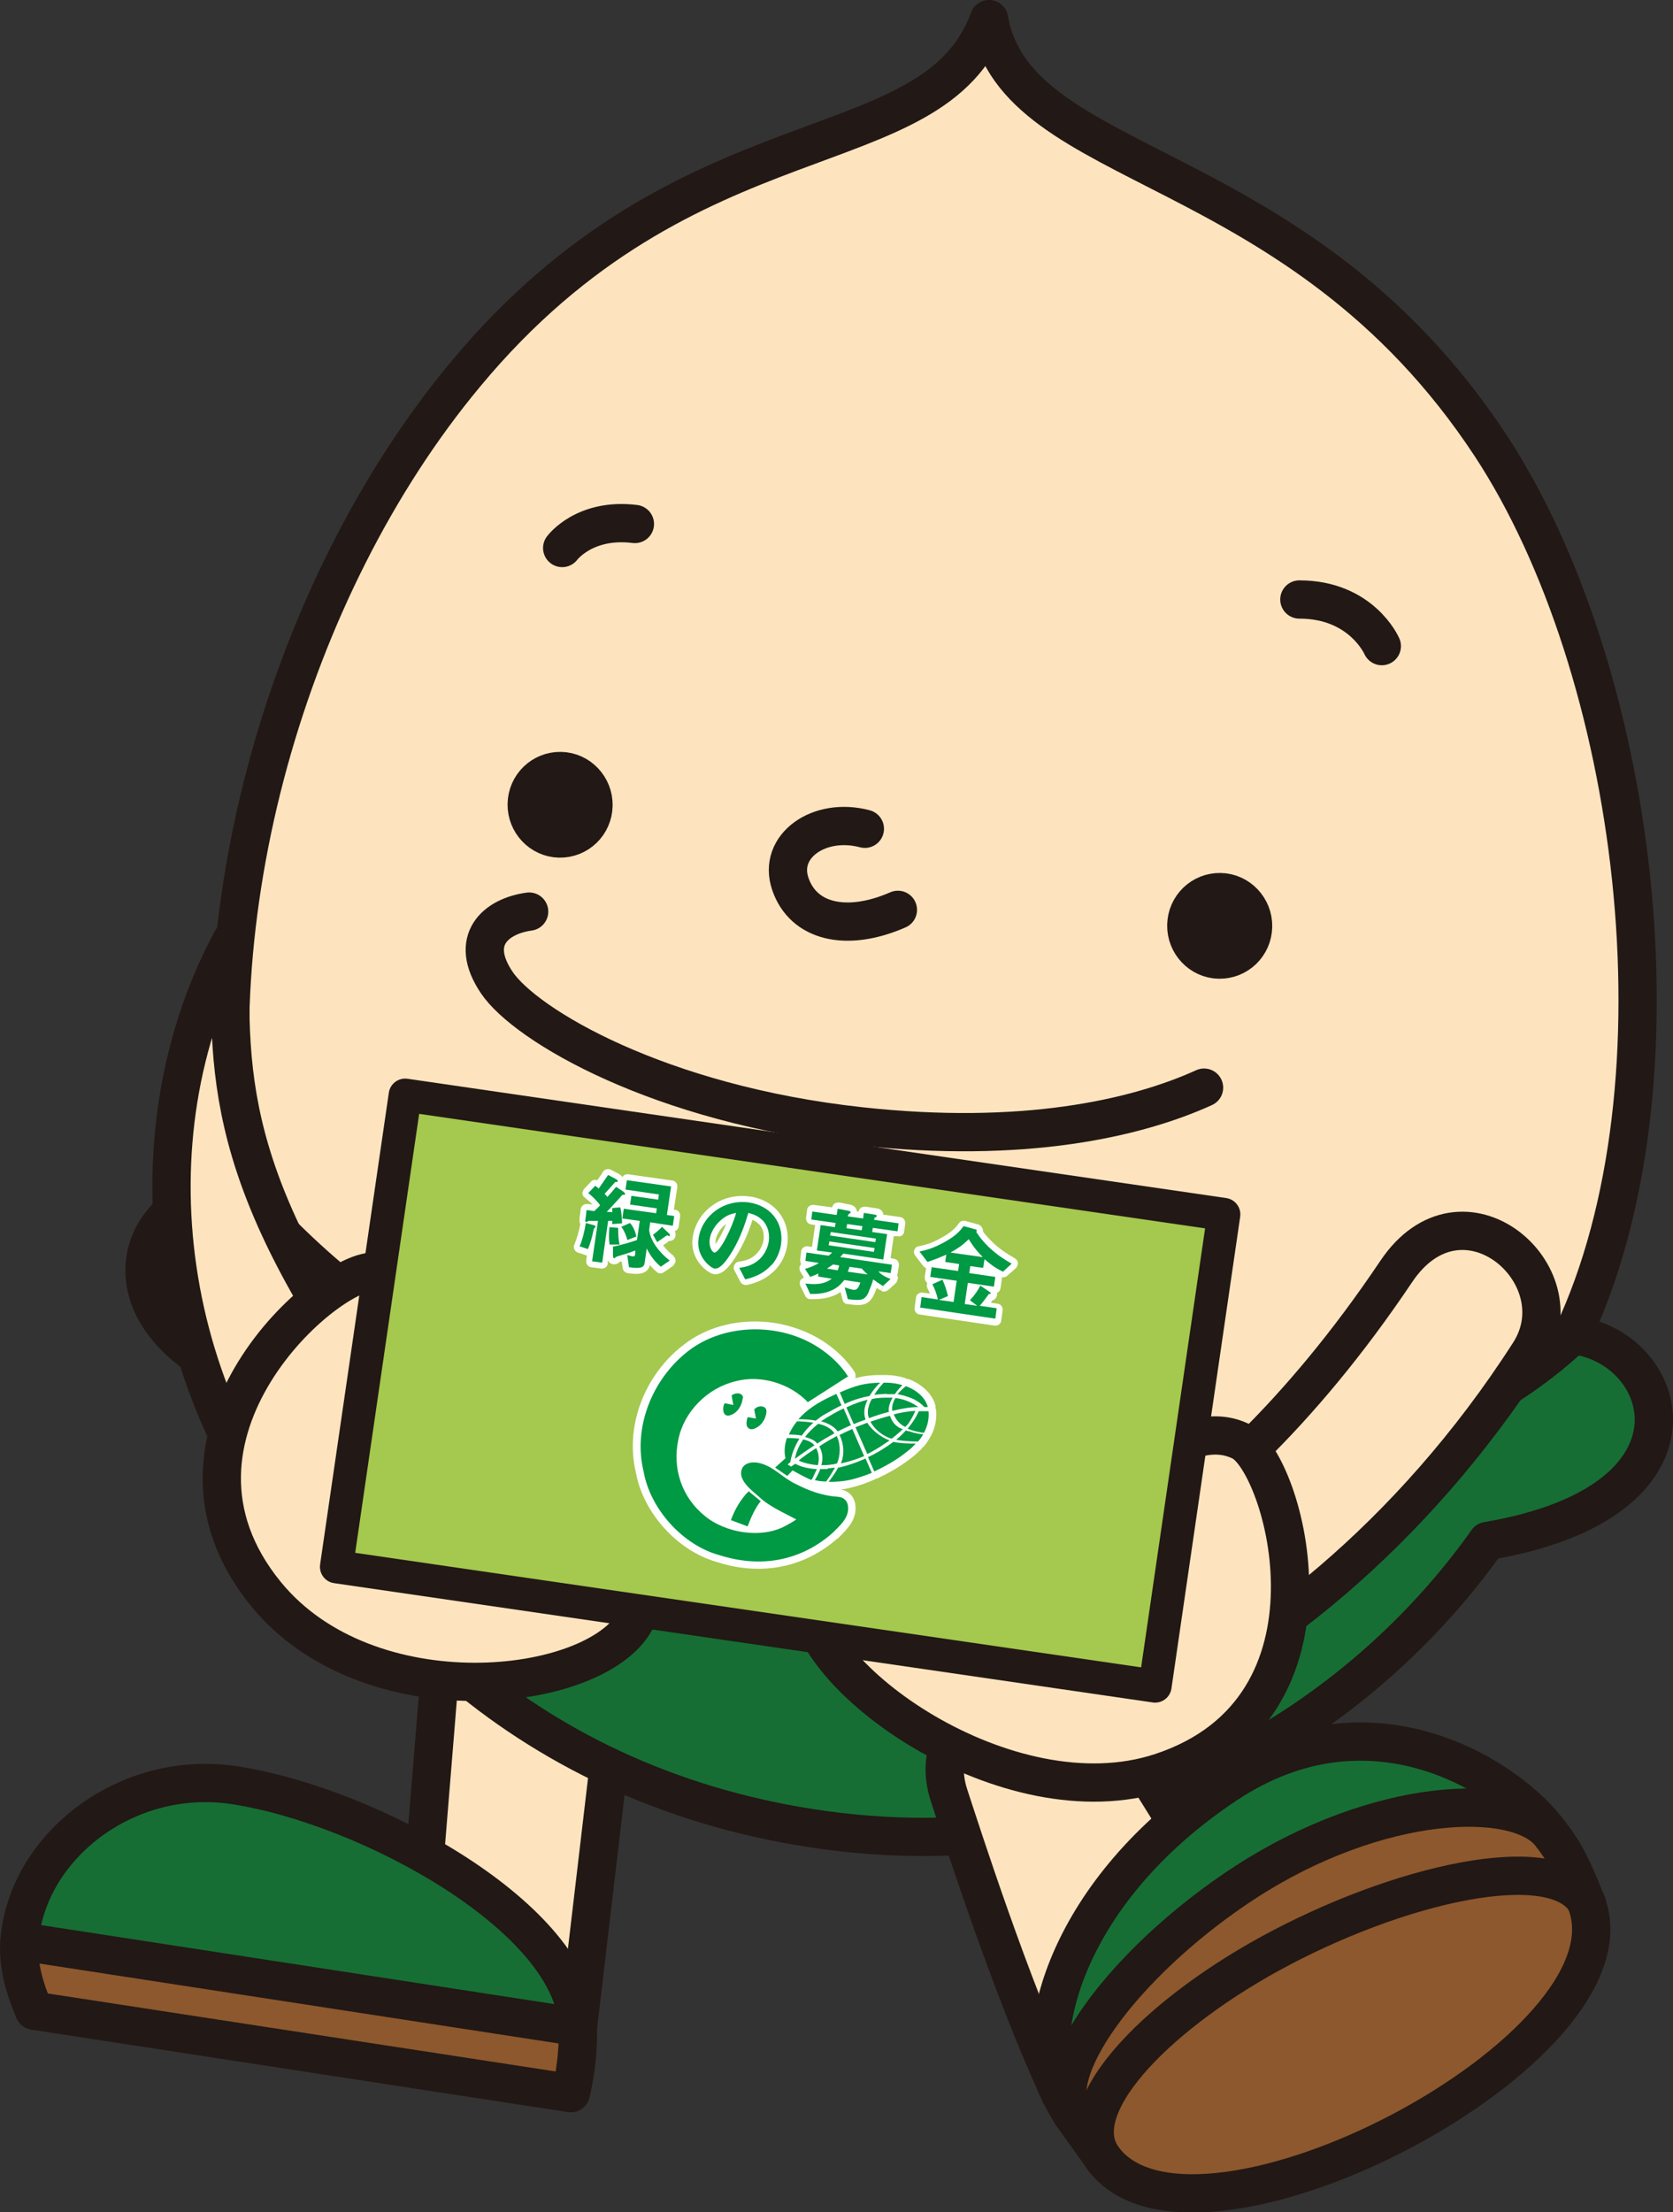 <?xml version="1.0" encoding="UTF-8"?><svg id="b" xmlns="http://www.w3.org/2000/svg" viewBox="0 0 48.09 63.58"><rect x="0" y="0" width="48.09" height="63.58" fill="#333333" stroke="none"/><defs><style>.d{fill:#fff;}.e{stroke-linecap:round;}.e,.f{stroke-width:1.1px;}.e,.f,.g{fill:none;stroke:#221815;stroke-linejoin:round;}.h{fill:#8d582d;}.i{fill:#094;}.j{fill:#166e34;}.k{fill:#fde4bf;}.g{stroke-width:.95px;}.l{fill:#221815;}.m{fill:#a5c84e;}</style></defs><g id="c"><polygon class="k" points="12.79 46.29 12.18 53.77 16.61 58.29 17.61 49.8 12.79 46.29"/><polygon class="e" points="12.79 46.29 12.18 53.77 16.61 58.29 17.61 49.8 12.79 46.29"/><path class="j" d="M.56,55.79c.21-2.7,3.06-4.96,6.19-4.48,3.89.6,9.78,3.84,9.86,6.95"/><path class="e" d="M.56,55.79c.21-2.7,3.06-4.96,6.19-4.48,3.89.6,9.78,3.84,9.86,6.95"/><path class="h" d="M16.61,58.26c.03,1-.2,1.9-.2,1.9l-15.43-2.37c-.29-.69-.47-1.33-.42-2l16.05,2.47Z"/><path class="f" d="M16.61,58.26c.03,1-.2,1.9-.2,1.9l-15.43-2.37c-.29-.69-.47-1.33-.42-2l16.05,2.47Z"/><path class="j" d="M6.99,34.27c-2.8-.43-4.86,3.64.51,5.62,2.16,5.8,7.43,11.35,15.8,12.65,9,1.4,15.87-3.19,19.45-8.25,6.67-1.13,5.26-5.62,2.44-5.92"/><path class="e" d="M6.99,34.27c-2.8-.43-4.86,3.64.51,5.62,2.16,5.8,7.43,11.35,15.8,12.65,9,1.4,15.87-3.19,19.45-8.25,6.67-1.13,5.26-5.62,2.44-5.92"/><path class="k" d="M30.39,59.99c-1.36-2.96-2.74-7.26-3.11-8.39-.87-2.63,3.05-4.41,4.8-1.93.64.91,2.04,3.21,2.04,3.21"/><path class="e" d="M30.39,59.99c-1.36-2.96-2.74-7.26-3.11-8.39-.87-2.63,3.05-4.41,4.8-1.93.64.91,2.04,3.21,2.04,3.21"/><path class="j" d="M44.56,52.7c-1.09-1.53-5.07-4.24-9.32-1.41-4.64,3.09-5.52,7.21-4.85,8.71.1.23.25.5.41.76"/><path class="e" d="M44.56,52.7c-1.09-1.53-5.07-4.24-9.32-1.41-4.64,3.09-5.52,7.21-4.85,8.71.1.23.25.5.41.76"/><path class="h" d="M45.6,54.69c1.6,4.18-11.12,10.83-13.85,7.4l-.95-1.33c-.72-1.41,1.77-4.57,5.01-6.67,3.8-2.46,7.78-2.61,8.75-1.39.38.48.62.91,1.04,1.99"/><path class="e" d="M45.6,54.69c1.6,4.18-11.12,10.83-13.85,7.4l-.95-1.33c-.72-1.41,1.77-4.57,5.01-6.67,3.8-2.46,7.78-2.61,8.75-1.39.38.48.62.91,1.04,1.99Z"/><path class="e" d="M31.75,62.09c-1.16-1.45,1.42-4.1,4.72-5.92,3.69-2.03,8.26-3.08,9.14-1.48"/><path class="k" d="M28.43.55c.78,4.48,8.87,3.82,14.42,12.26,4.19,6.38,5.79,18.27,2.35,25.57-4.36,4.12-13.16,5.78-20.96,4.79-6.6-.83-13.32-4.27-17.24-8.9-1.46-7.79,1.27-17.37,6.37-23.5C19.81,3,26.82,4.93,28.43.55"/><path class="e" d="M28.43.55c.78,4.48,8.87,3.82,14.42,12.26,4.19,6.38,5.79,18.27,2.35,25.57-4.36,4.12-13.16,5.78-20.96,4.79-6.6-.83-13.32-4.27-17.24-8.9-1.46-7.79,1.27-17.37,6.37-23.5C19.81,3,26.82,4.93,28.43.55"/><path class="e" d="M24.86,23.82c-1.31-.35-2.52.5-2.14,1.59.37,1.08,1.6,1.39,3.09.74"/><path class="e" d="M34.61,31.26c-1.98.9-5.23,1.62-9.88,1.11-5.78-.63-9.62-2.9-10.45-4.13s-.02-1.91.93-2.04"/><path class="l" d="M34.1,26.59c-.01.53.41.98.94.99.53.01.97-.41.98-.95.01-.53-.41-.98-.94-.99-.53-.01-.97.41-.98.95"/><path class="e" d="M34.1,26.59c-.01.53.41.98.94.99.53.01.97-.41.98-.95.01-.53-.41-.98-.94-.99-.53-.01-.97.41-.98.95Z"/><path class="e" d="M37.35,17.23c1.79,0,2.37,1.34,2.37,1.34"/><path class="e" d="M18.25,15.06c-1.45-.18-2.09.69-2.09.69"/><path class="l" d="M15.14,23.11c-.01.53.41.98.94.99.53.01.97-.41.98-.95.01-.53-.41-.98-.94-.99-.53-.01-.97.41-.98.95"/><path class="e" d="M15.14,23.11c-.01.53.41.98.94.99.53.01.97-.41.98-.95.01-.53-.41-.98-.94-.99-.53-.01-.97.41-.98.95Z"/><path class="e" d="M17.37,44.65c-2.43-.79-4.75-1.95-6.73-3.41"/><path class="k" d="M32.68,49.02c3.37-1.43,7.84-4.78,11.28-10.14,1.44-2.25-1.93-5.17-3.83-2.33-2.78,4.14-5.61,6.64-7.98,8.15l.53,4.32Z"/><path class="e" d="M32.68,49.02c3.37-1.43,7.84-4.78,11.28-10.14,1.44-2.25-1.93-5.17-3.83-2.33-2.78,4.14-5.61,6.64-7.98,8.15l.53,4.32Z"/><path class="k" d="M31.31,44.54c.4-.79.83-1.43,1.27-1.93,1.09-1.25,2.24-1.61,3.1-1.18,1.22.6,3.29,7.67-2.32,9.51-4.39,1.44-10.3-2.78-10.14-5.19.25-3.86,6.15-1.97,8.09-1.21"/><path class="e" d="M31.31,44.54c.4-.79.83-1.43,1.27-1.93,1.09-1.25,2.24-1.61,3.1-1.18,1.22.6,3.29,7.67-2.32,9.51-4.39,1.44-10.3-2.78-10.14-5.19.25-3.86,6.15-1.97,8.09-1.21Z"/><path class="k" d="M9.41,45.4c-4.76-4.98-5.81-12.69-2.75-18.38-.17,4.2-.06,7.32,5,14.09"/><path class="e" d="M9.41,45.4c-4.76-4.98-5.81-12.69-2.75-18.38-.17,4.2-.06,7.32,5,14.09"/><path class="k" d="M12.82,41.53c.09-.88.07-1.65-.03-2.31-.25-1.64-1.02-2.56-1.98-2.67-1.35-.15-6.9,4.7-3.16,9.27,2.93,3.58,9.44,2.88,10.61.77,1.87-3.39-3.38-4.65-5.43-5.06"/><path class="e" d="M12.82,41.53c.09-.88.07-1.65-.03-2.31-.25-1.64-1.02-2.56-1.98-2.67-1.35-.15-6.9,4.7-3.16,9.27,2.93,3.58,9.44,2.88,10.61.77,1.87-3.39-3.38-4.65-5.43-5.06Z"/><rect class="m" x="15.57" y="28.08" width="13.7" height="23.78" transform="translate(-20.36 56.39) rotate(-81.71)"/><rect class="g" x="15.57" y="28.08" width="13.7" height="23.78" transform="translate(-20.36 56.39) rotate(-81.71)"/><path class="d" d="M26.91,40.54s-.01-.05-.02-.07c0-.02,0-.05,0-.07-.08-.32-.36-.6-.76-.76-.02,0-.04-.01-.07-.01-.02-.01-.04-.02-.06-.03-.17-.05-.35-.08-.52-.08-.03,0-.06,0-.09,0-.02,0-.03,0-.05,0-.02,0-.03,0-.05,0-.27,0-.48.03-.7.09,0,0,0-.02,0-.02.01-.06,0-.12-.03-.17-.23-.34-.53-.63-.91-.88-.41-.26-.89-.44-1.4-.52-.96-.14-1.92.09-2.61.64-1.13.87-1.68,2.35-1.36,3.67.21,1.16,1.21,2.26,2.35,2.57.21.07.43.12.64.15,1.04.15,2.01-.14,2.8-.83,0,0,0,0,.01,0,.02-.02.04-.04.06-.06.22-.22.52-.51.44-.95,0,0,0,0,0-.01-.05-.21-.2-.36-.42-.39.12-.01.25-.04.36-.07.19-.05.4-.12.6-.21.02,0,.03-.02.05-.03.02,0,.03,0,.05-.01.37-.17.72-.38,1.03-.63.09-.07.16-.14.24-.22,0,0,.01-.02.02-.03.01-.01.03-.02.04-.03.07-.08.12-.16.17-.24,0,0,0-.02.01-.02,0-.01.02-.02.02-.03.13-.24.18-.5.16-.74"/><path class="i" d="M24.39,39.55l-1.17.75c-.5-.53-1.35-.8-2.08-.6-.8.19-1.48.87-1.64,1.67-.18.82.09,1.66.76,2.2.59.49,1.62.66,2.31.29.11-.06.22-.12.32-.19-.32-.17-.68-.33-.97-.56-.24-.23-.78-.57-.57-.94.12-.16.34-.16.52-.11.39.11.65.43,1,.59.39.2.77.34,1.22.37.15.01.25.1.28.23.07.35-.22.59-.44.81-.92.81-2.07,1.01-3.24.64-1.05-.28-2-1.32-2.19-2.41-.31-1.27.25-2.65,1.27-3.45,1.05-.82,2.66-.83,3.76-.11.32.21.62.48.84.82"/><path class="i" d="M21.35,40.18c-.02.2-.13.4-.32.48-.11.05-.18.02-.21-.03-.05-.09-.04-.21.01-.3l.25.05-.05-.27c.09-.09.32-.1.33.07"/><path class="i" d="M22.03,40.6c-.03.21-.16.4-.37.47-.08.02-.13,0-.17-.05-.07-.08,0-.29,0-.29l.24.04-.05-.26c.11-.14.38-.12.35.08"/><path class="i" d="M21.87,43.14c-.16.2-.28.46-.38.73l-.48-.18c.11-.31.29-.61.51-.83l.34.28Z"/><path class="i" d="M22.85,41.93c.13-.1.33-.24.56-.39-.07-.09-.19-.14-.32-.17-.19.27-.23.5-.24.56"/><path class="i" d="M26.31,40.56s-.12.25-.22.38c-.02.02-.05.05-.08.09"/><path class="i" d="M25.74,40.18c-.07.11-.11.24-.09.37.25-.06.5-.11.75-.11-.15-.1-.35-.22-.66-.26"/><path class="i" d="M24.93,40.89c-.12.05-.24.09-.34.13l.34.77c.11-.05.22-.12.34-.19.11-.07.21-.14.3-.2-.24-.09-.51-.29-.64-.51"/><path class="i" d="M25.63,41.35c.13-.1.24-.2.32-.27-.2-.08-.29-.18-.37-.39-.19.05-.38.11-.56.17.12.23.38.43.61.49"/><path class="i" d="M24.13,41.24c.13.25.15.57.04.82.24-.05.45-.12.67-.21l-.34-.78c-.12.05-.24.11-.36.17"/><path class="i" d="M24.96,40.7s.01.04.02.06c.18-.07.37-.13.57-.18-.02-.13.03-.28.11-.41-.04,0-.07,0-.11,0-.16,0-.32,0-.49.04-.09.16-.14.34-.1.5"/><path class="i" d="M24.04,41.28c-.17.09-.34.19-.49.29.1.18.11.35.06.54.1,0,.2,0,.3-.02.05,0,.1-.02.15-.03.1-.23.11-.55-.01-.79"/><path class="i" d="M24.88,40.8c-.07-.19-.03-.39.06-.57-.18.04-.38.11-.61.22l.21.48c.1-.04.22-.09.34-.13"/><path class="i" d="M23.97,41.17c-.1-.13-.27-.21-.45-.25-.16.13-.28.25-.38.38.14.04.28.09.35.19.15-.1.32-.2.49-.29,0,0,0-.01-.01-.02"/><path class="i" d="M24.08,41.14c.12-.06.25-.12.38-.18l-.21-.48c-.13.06-.26.13-.41.22-.09.05-.16.1-.24.15.19.05.37.14.48.29"/><path class="i" d="M25,40.11c.1-.16.21-.29.3-.37-.46.01-.7.08-1.16.28l.14.33c.28-.13.51-.19.72-.23"/><path class="i" d="M23.79,42.22c-.08,0-.16.01-.22,0,0,0,0,.02,0,.03-.06.14-.11.23-.15.29.08.02.2.04.33.04.06-.09.16-.23.25-.4-.07.01-.14.02-.2.02"/><path class="i" d="M23.04,41.27c.09-.13.2-.26.34-.38-.2-.03-.38-.04-.47-.04-.08.1-.14.19-.19.29-.02.03-.03.06-.04.09.07,0,.22,0,.37.03"/><path class="i" d="M22.96,41.98s.23.11.55.13c.04-.16.04-.32-.05-.49-.45.29-.5.36-.5.36"/><path class="i" d="M23.45,40.83c.09-.07.19-.15.31-.21.16-.09.3-.17.43-.23l-.15-.33s-.06.03-.1.05c-.45.2-.77.43-.99.68.1,0,.29,0,.49.04"/><path class="i" d="M26.41,40.56s-.09.23-.32.5c.06.03.13.05.2.07.13.03.22.05.27.05.11-.21.15-.42.13-.62-.09,0-.19,0-.28,0"/><path class="i" d="M26.11,41.14s-.05-.02-.07-.03c-.08.09-.17.18-.28.27.27.05.54.05.63.05.06-.07.11-.14.15-.21-.07,0-.2-.01-.42-.09"/><path class="i" d="M25.68,41.44c-.2.15-.45.31-.73.44l.18.41c.35-.16.69-.36.98-.6.08-.06.15-.13.21-.2-.13,0-.4,0-.65-.05"/><path class="i" d="M24.1,42.17c-.11.2-.23.35-.28.42.2,0,.43-.01.67-.07.19-.05.38-.11.57-.19l-.18-.41c-.25.11-.51.2-.76.26"/><path class="i" d="M26.31,40.24c.17.09.26.2.26.2.04,0,.07,0,.1,0-.06-.25-.3-.48-.63-.6-.04.03-.15.12-.24.23,0,0,.25.04.5.16"/><path class="i" d="M26.01,41.02s.06-.06.08-.09c.1-.12.21-.36.22-.38-.21.01-.42.05-.62.1.07.17.18.29.33.36"/><path class="i" d="M25.48,40.07c.09,0,.17,0,.24,0,.08-.12.17-.21.22-.26-.14-.04-.3-.07-.46-.07-.03,0-.06,0-.08,0-.07.08-.18.2-.27.35.12-.02.24-.02.36-.03"/><path class="i" d="M23.48,42.22s-.03.07-.05.11c-.04.09-.07.15-.1.2,0,0-.01,0-.02,0-.16-.06-.53-.27-.53-.27l-.15.16-.35-.24.3-.27s-.08-.24.04-.58c.07,0,.21,0,.36.02-.23.36-.26.67-.26.67l-.08.07.1.06.12-.08s.16.09.35.12c.2.04.28.03.28.03"/><path class="d" d="M19.37,36.1c-.12-.09-.23-.2-.31-.31.08-.05.11-.07.14-.1,0,0,.01,0,.02-.02.15,0,.19-.1.2-.16,0-.05,0-.09-.02-.13.06-.02.11-.07.11-.14l.04-.28c.01-.09-.05-.18-.14-.19h-.04s.1-.65.1-.65c.01-.09-.05-.18-.14-.19l-1.27-.18c-.07-.01-.13.02-.17.08-.02-.03-.05-.06-.1-.09l-.23-.12c-.08-.04-.18-.02-.23.06-.03.06-.1.15-.16.24-.06-.02-.14-.01-.18.04l-.2.21s-.05.08-.05.13c0,.05.03.09.07.12.06.05.15.12.22.2,0,0,0,0,0,0-.11-.01-.2-.04-.27.02-.04.03-.06.07-.07.12l-.03.25c-.01.07,0,.13.02.17-.03.18-.1.43-.17.59-.02.04-.02.09,0,.14.02.04.06.08.1.09l.24.08s.01,0,.02,0l-.02.15c-.01.09.05.18.14.19l.29.04c.09.01.18-.05.19-.14v-.09c.04.06.1.1.16.11.04,0,.12,0,.19-.08h0s.03,0,.05,0l.03.19c.01.07.07.13.14.14.2.03.57.08.64-.23.06.07.13.14.2.2.06.05.14.05.21,0l.26-.18s.07-.08.07-.14c0-.05-.02-.11-.07-.14"/><path class="d" d="M21.55,34.39c-.79-.12-1.53.41-1.64,1.18-.09.62.42,1.02.61,1.05.24.03.43-.2.59-.44.2-.3.38-.67.52-1.12.07.03.15.08.22.16.11.14.11.3.1.41-.01.08-.06.28-.24.44-.17.15-.34.17-.47.19-.05,0-.1.04-.13.09-.02.05-.03.11,0,.16l.17.33c.03.05.07.08.13.09.02,0,.04,0,.07,0,.17-.04.53-.13.83-.46.17-.19.28-.42.32-.68.1-.71-.35-1.29-1.06-1.4M20.88,35.16c-.1.25-.23.48-.31.6,0-.03,0-.07,0-.11.02-.14.13-.35.31-.48h0"/><path class="d" d="M25.78,36.67s.01-.03.02-.06l.04-.24c.01-.09-.05-.18-.14-.19l-.1-.02.09-.63h.11c.09.03.18-.04.19-.13l.03-.23c.01-.09-.05-.18-.14-.19l-.49-.07c0-.08-.07-.17-.19-.18h0l-.32-.05s-.09,0-.13.03c-.04.03-.06.06-.07.11h-.05c0-.09-.07-.17-.2-.2l-.31-.06s-.09,0-.13.03c-.04.03-.06.07-.07.11l-.53-.07c-.09-.01-.18.05-.19.14l-.03.23c-.01.09.05.18.14.19l.12.02-.09.63-.12-.02c-.09-.01-.18.05-.19.14l-.03.24s0,.09.03.13c-.02.02-.03.04-.04.06-.02.05-.01.11.01.15l.11.18s-.07.03-.09.06c-.04.05-.04.12-.02.17l.15.3c.02.05.08.09.14.09,0,0,.02,0,.02,0,.19,0,.44,0,.72-.13.05-.02.09-.05.13-.08l.06.23c.02.07.07.12.14.12,0,0,0,0,0,0,.36.05.62.08.78-.31.02-.05.04-.1.06-.15.05.03.09.05.12.07l.09-.14-.08.15c.06.04.14.02.2-.02l.23-.21s.06-.1.05-.15c0-.02-.01-.04-.02-.06"/><path class="d" d="M28.79,36.71c.05.01.11,0,.16-.04l.26-.23s.06-.09.05-.14c0-.05-.04-.1-.08-.13-.22-.13-.38-.22-.62-.44-.15-.14-.25-.26-.3-.33,0-.09-.06-.19-.15-.21l-.36-.1c-.07-.01-.14,0-.18.06-.09.12-.19.25-.52.43-.28.16-.46.2-.65.24-.06.01-.1.05-.12.11-.02.05-.01.11.03.16l.23.3s.05.05.08.06l-.04.25c0,.07.02.13.07.17,0,0,0,.01,0,.02-.02.04-.01.09.01.14.03.05.05.1.07.15l-.21-.03c-.09-.01-.18.05-.19.14l-.04.3c-.01.09.05.18.14.19l2.16.32c.09.01.18-.05.19-.14l.04-.3c.01-.09-.05-.18-.14-.19l-.2-.03s.03-.04.04-.06c.07-.02.13-.08.14-.16,0-.02,0-.04,0-.06.05-.02.09-.07.1-.13l.04-.28Z"/><path class="i" d="M17.1,35.28s-.03.02-.04.08c-.04.19-.08.35-.16.54l-.24-.08c.08-.17.15-.47.18-.67l.22.06s.07.02.06.04c0,.01-.01.02-.02.03M17.6,35.18c0-.05,0-.07,0-.09-.04,0-.05,0-.12,0l-.17,1.2-.29-.04.17-1.16s-.26,0-.26,0c-.01,0-.02,0-.03.01-.03.02-.04.02-.05.02-.04,0-.03-.06-.02-.08l.03-.26c.06,0,.15.02.22.03.05-.05.13-.12.17-.17-.09-.13-.24-.27-.34-.35l.2-.21s.08.06.1.08c.07-.1.21-.3.27-.39l.23.12s.05.03.05.06c0,.01-.01.02-.04.02-.04,0-.04,0-.06.03-.13.15-.19.21-.28.31.03.03.06.07.08.09.09-.1.17-.19.25-.29l.21.14s.05.04.05.07c0,.02-.03.02-.04.02-.04,0-.05,0-.1.07-.13.14-.29.32-.39.42.07,0,.08,0,.16.01,0-.06,0-.07,0-.12l.23-.02c.04.16.05.37.05.46l-.27.02ZM17.52,35.77c-.02-.18-.02-.33,0-.5l.25.02c0,.17,0,.31.04.48h-.29ZM19,36.41c-.15-.12-.3-.3-.41-.53l-.06.42c-.02.13-.11.17-.45.12l-.05-.35c.1.03.15.04.16.04.04,0,.06,0,.07-.07v-.1c-.14.06-.41.14-.48.16-.06.02-.07.02-.09.04-.01.01-.02.03-.04.02-.03,0-.03-.06-.03-.08v-.25c.21-.04.49-.12.69-.19l.08-.55-.5-.07.04-.28.93.13.02-.14-.77-.11.04-.25.77.11.02-.15-.96-.14.04-.27,1.27.18-.12.82.21.03-.04.28-.65-.1-.03.22c.03.3.28.64.59.88l-.26.18ZM18.03,35.63c-.02-.09-.08-.25-.17-.37l.25-.11c.1.11.16.27.18.39l-.26.1ZM19.18,35.5s-.08.05-.09.06c-.04.03-.07.05-.2.14l-.12-.21c.06-.05.16-.12.26-.23l.21.2s.02.03.02.05c0,.02-.02.02-.07,0"/><path class="i" d="M22.17,36.36c-.26.29-.58.37-.75.41l-.17-.33c.13-.02.36-.05.56-.23.21-.18.27-.42.29-.54.02-.16,0-.36-.13-.54-.16-.2-.36-.24-.46-.27-.19.67-.42,1.05-.54,1.23-.11.17-.28.39-.43.37-.1-.01-.54-.34-.46-.86.09-.64.71-1.14,1.45-1.04.6.09,1.01.56.92,1.21-.04.25-.14.44-.27.59M20.78,35.02c-.23.17-.36.42-.38.6-.03.23.08.37.13.38.15.02.51-.7.63-1.14-.09.02-.22.04-.38.16"/><path class="i" d="M25.4,36.97c-.05-.03-.13-.07-.3-.2-.03.12-.08.23-.13.36-.11.26-.23.25-.6.21l-.09-.34c.09.03.22.07.25.07.08.01.14-.02.2-.21l-.46-.07c-.07.08-.15.19-.33.28-.25.12-.47.12-.65.12l-.14-.3c.42.05.6-.02.76-.14l-.39-.06v-.09c-.05.03-.12.06-.23.1l-.15-.23c.17-.05.28-.1.4-.17l-.39-.06.03-.24.64.09c.06-.05.07-.06.1-.09l-.44-.06.11-.73.41.06.02-.12-.7-.1.03-.23.7.1.03-.18.31.06c.05.01.07.03.06.05,0,.01-.02.02-.03.03-.04.02-.04.03-.05.08l.44.06.02-.16.32.05s.06.01.05.04c0,.01,0,.02-.04.04-.02.01-.03.02-.03.03v.04s.7.1.7.1l-.03.23-.71-.1-.02.12.43.06-.11.73-1.15-.17s-.05.06-.09.1l1.49.22-.04.24-.35-.05c.05.07.17.15.35.22l-.23.21ZM25.18,35.6l-1.3-.19-.02.1,1.3.19.02-.1ZM25.14,35.87l-1.3-.19-.02.11,1.3.19.02-.11ZM23.95,36.34c-.06.04-.1.07-.18.12l.31.05s.03-.08.04-.14l-.18-.03ZM24.78,35.24l-.43-.06-.02.12.44.06.02-.12ZM24.77,36.46l-.35-.05c-.02.06-.03.09-.05.14l.57.08s-.12-.11-.17-.17"/><path class="i" d="M28.83,36.55c-.14-.07-.28-.14-.53-.36l-.04.25-.37-.05-.03.2.75.11-.04.28-.75-.11-.09.61.36.05-.21-.16c.14-.15.22-.27.3-.42l.28.19s.02.03.02.03c0,0,0,.02-.02.02-.04,0-.04,0-.05.02-.07.1-.19.26-.25.32l.49.07-.04.3-2.16-.32.04-.3.47.07c-.04-.17-.09-.31-.16-.44l.29-.13c.08.17.12.32.16.47l-.26.11.42.06.09-.61-.76-.11.04-.28.76.11.03-.2-.4-.06.03-.21c-.16.07-.3.13-.54.21l-.23-.3c.19-.04.39-.09.7-.26.35-.19.46-.33.57-.47l.36.1s.02.02.02.03c0,0,0,.01-.01.02,0,0-.01.01-.01.01,0,0,.11.2.37.45.26.24.43.34.65.47l-.25.23ZM27.84,35.62c-.1.1-.23.22-.52.38l.93.13c-.11-.11-.25-.26-.4-.51"/></g></svg>